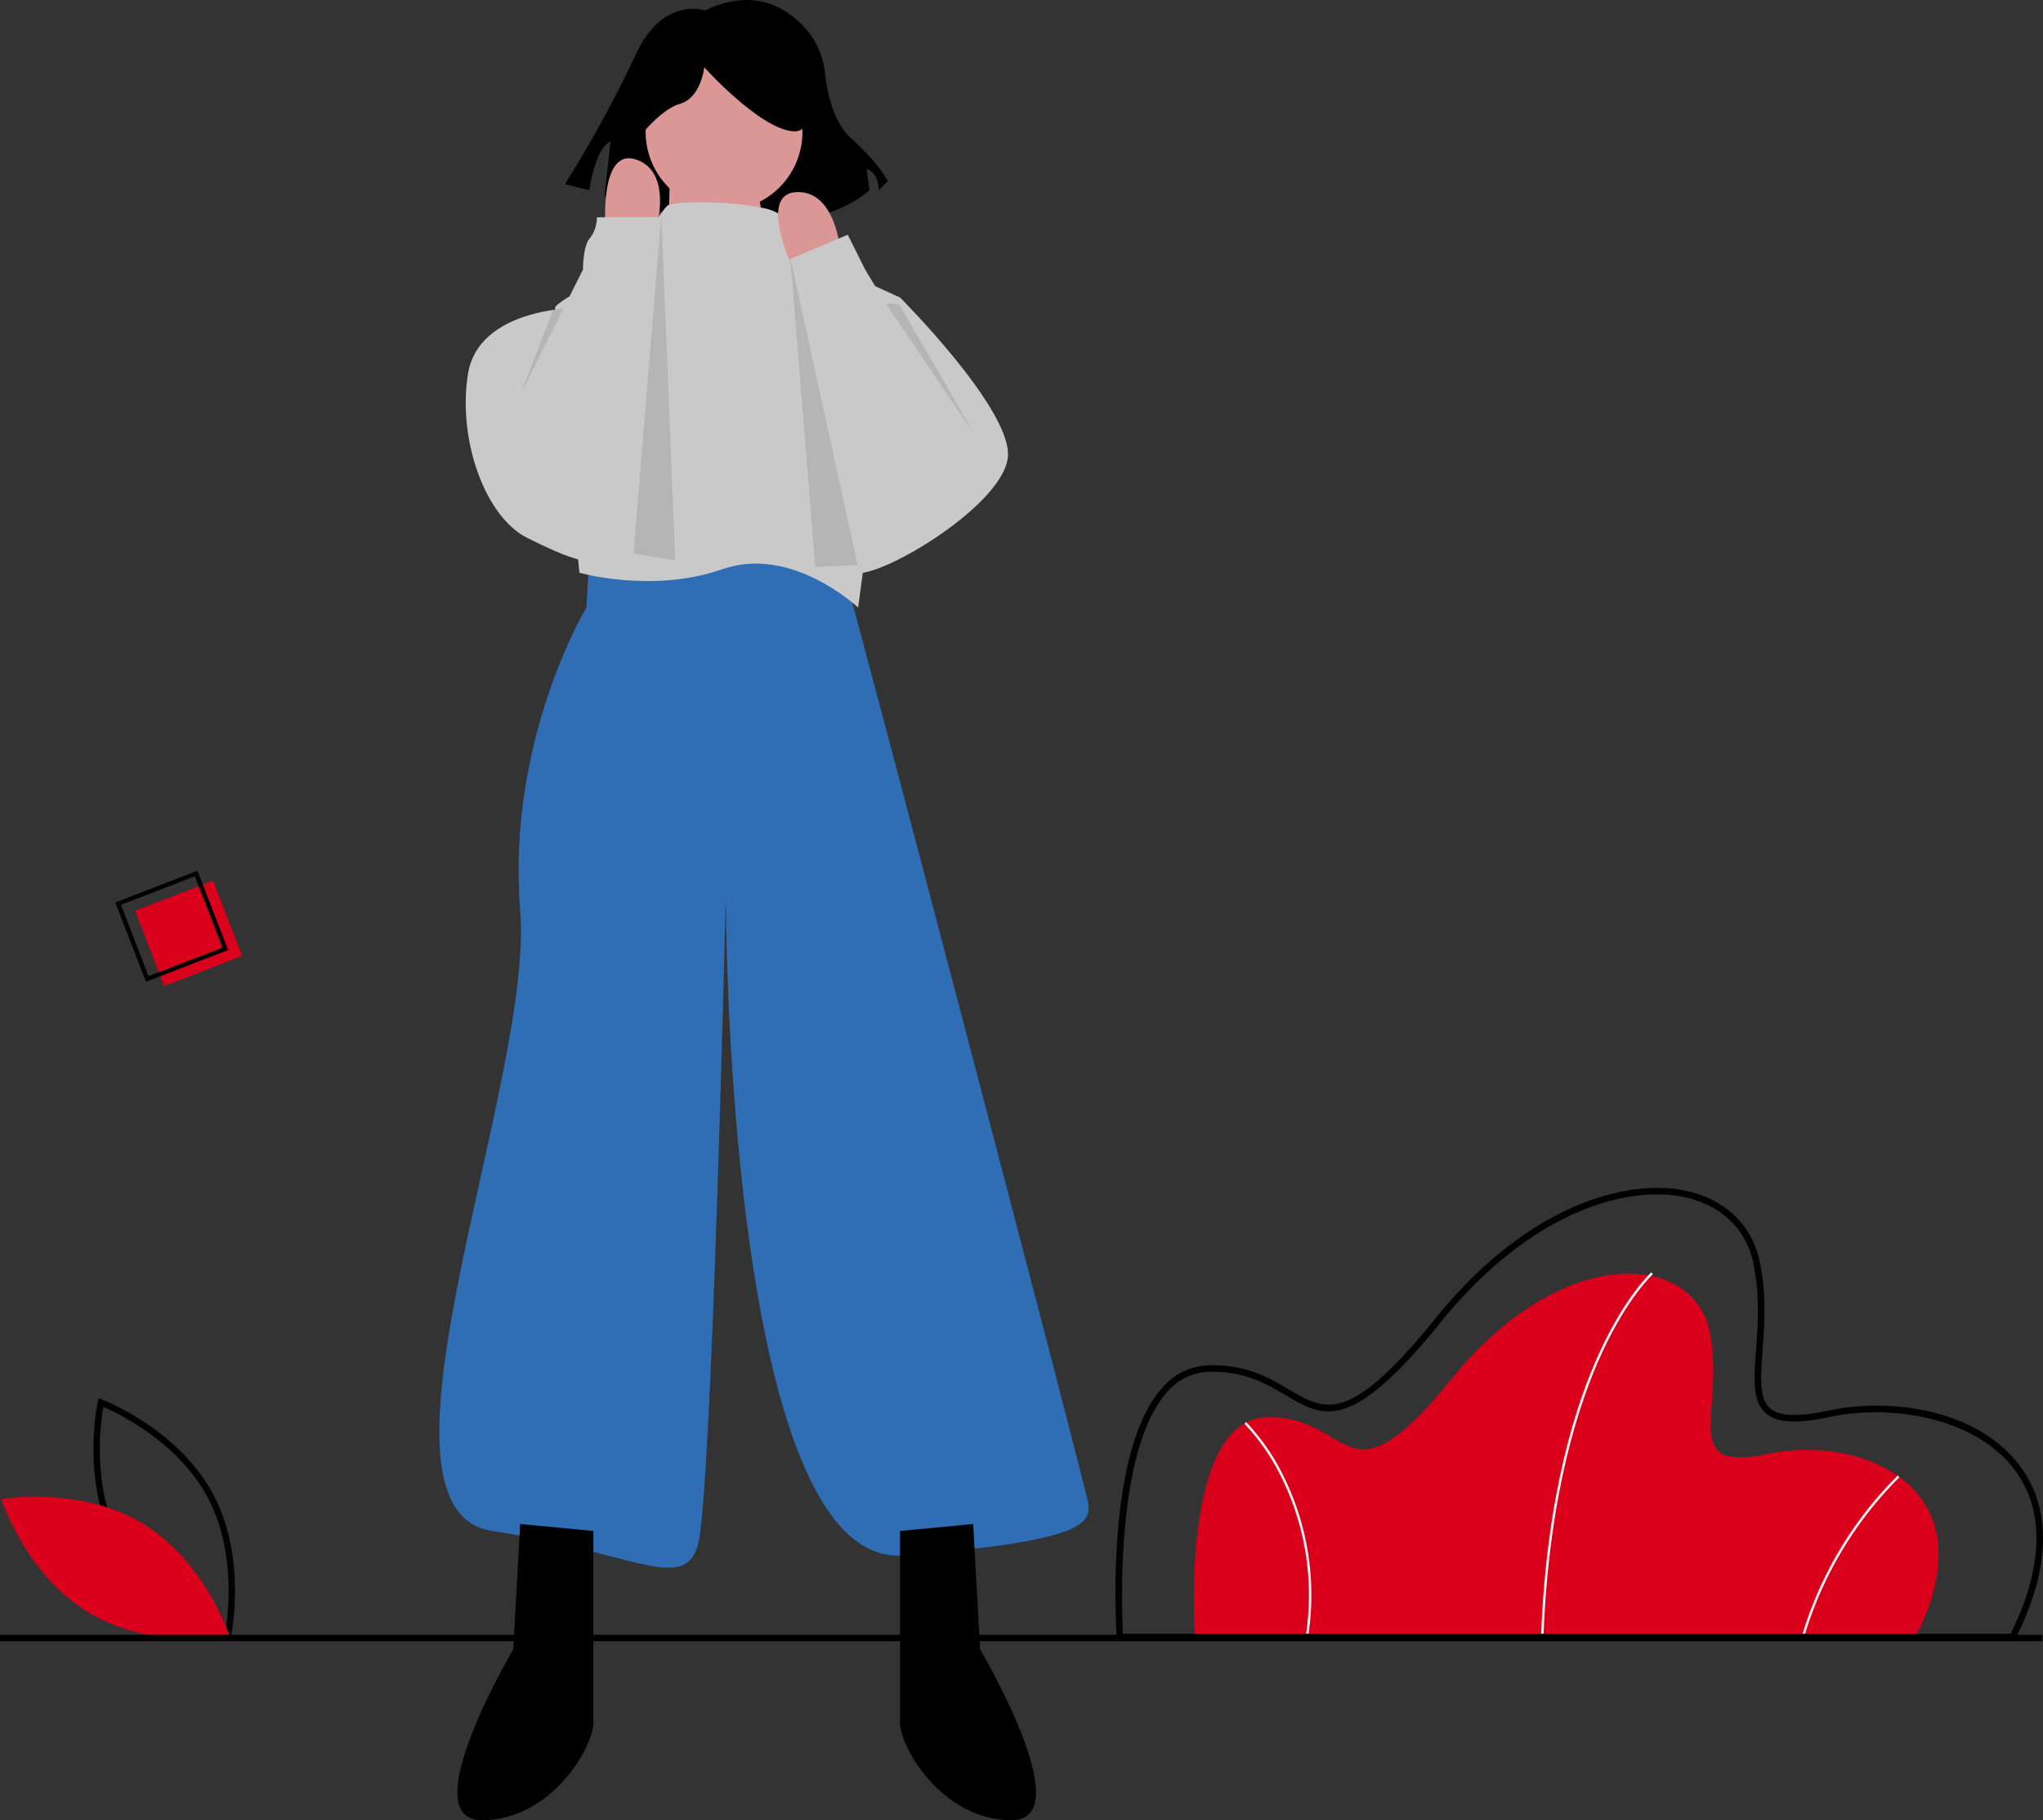<svg xmlns="http://www.w3.org/2000/svg" xmlns:xlink="http://www.w3.org/1999/xlink" width="330.381" height="294.334" viewBox="0 0 330.381 294.334">
  <rect x="0" y="0" width="330.381" height="294.334" fill="#333333" stroke="none"/>
  <defs>
    <clipPath id="clip-path">
      <rect width="8.632" height="17.652" fill="none"/>
    </clipPath>
    <clipPath id="clip-path-2">
      <rect width="14.396" height="21.215" fill="none"/>
    </clipPath>
    <clipPath id="clip-path-3">
      <rect width="10.894" height="50.048" fill="none"/>
    </clipPath>
    <clipPath id="clip-path-4">
      <rect width="6.762" height="55.783" fill="none"/>
    </clipPath>
  </defs>
  <g transform="translate(-2812.402 -69.998)">
    <path d="M558.176,529.075H441.422s-2.366-34.711,11.636-35.1,12.425,15.383,29.977-6.311,38.852-20.511,41.613-7.691-5.325,23.075,9.467,19.919,36.091,5.128,24.061,29.189" transform="translate(2564.188 -194.801)" fill="#da001b"/>
    <path d="M570.037,528.821l-.394-.016c.919-22.853,5.705-37.537,9.558-45.83,4.184-9.005,8.216-12.651,8.256-12.687l.262.295c-.04.035-4.025,3.645-8.175,12.589-3.832,8.258-8.592,22.882-9.508,45.649" transform="translate(2491.979 -194.539)" fill="#f2f2f2"/>
    <path d="M666.643,571.091l-.378-.11a61.186,61.186,0,0,1,15.4-25.629l.265.292a60.767,60.767,0,0,0-15.291,25.447" transform="translate(2437.629 -236.762)" fill="#f2f2f2"/>
    <path d="M470.337,559.96l-.391-.054a42.959,42.959,0,0,0-3.864-25.11,34.562,34.562,0,0,0-6.1-8.9l.273-.285a35,35,0,0,1,6.179,9.009,43.353,43.353,0,0,1,3.9,25.339" transform="translate(2553.662 -225.66)" fill="#f2f2f2"/>
    <path d="M557.721,512.215H412.528l-.033-.492c-.084-1.224-1.936-30.084,7.416-40.382a10.241,10.241,0,0,1,7.484-3.591c6.1-.173,9.926,2.11,13.016,3.942,5.824,3.455,9.671,5.737,23.658-11.551,15.153-18.729,31.5-22.758,40.9-20.517,6.073,1.448,10.258,5.54,11.483,11.227,1.16,5.385.791,10.445.494,14.511-.318,4.351-.568,7.787,1.218,9.344,1.492,1.3,4.469,1.417,9.369.372,9.966-2.126,23.872-.307,30.852,8.711,3.755,4.852,6.714,13.672-.518,28.134Zm-144.2-1.055H557.068c5.388-10.932,5.557-20.168.482-26.724-6.4-8.273-19.837-10.451-29.8-8.326-5.323,1.136-8.5.948-10.282-.608-2.184-1.9-1.917-5.572-1.578-10.216.292-4,.655-8.975-.472-14.212-1.136-5.274-5.034-9.073-10.7-10.423-9.1-2.171-24.991,1.808-39.836,20.154-14.561,18-18.947,15.4-25.017,11.8-3.128-1.855-6.679-3.959-12.448-3.8a9.226,9.226,0,0,0-6.733,3.246c-8.4,9.254-7.378,35.207-7.172,39.109" transform="translate(2580.488 -176.975)"/>
    <path d="M56.593,556.156l-.554-.208c-.122-.046-12.247-4.691-17.927-15.224s-2.9-23.217-2.87-23.343l.131-.578.554.208c.122.046,12.247,4.692,17.927,15.225s2.9,23.217,2.87,23.343ZM39.022,540.233c4.8,8.906,14.384,13.472,16.811,14.514.462-2.6,1.909-13.124-2.889-22.021s-14.383-13.469-16.811-14.514c-.462,2.6-1.909,13.124,2.889,22.021" transform="translate(2792.977 -220.703)"/>
    <path d="M23.285,557.507c10.207,6.141,14.139,18.339,14.139,18.339s-12.618,2.241-22.826-3.9S.459,553.607.459,553.607s12.618-2.241,22.826,3.9" transform="translate(2812.145 -241.182)" fill="#da001b"/>
    <rect width="330.3" height="1.033" transform="translate(2812.402 334.355)"/>
    <path d="M231.457,1.7s-6.9-2.463-11.331,7.39a194.328,194.328,0,0,1-11.331,20.692l3.941.986s.986-6.9,3.449-7.883L215.2,31.75s29.56,10.346,42.862-.985l-.493-3.449s1.971.493,1.971,3.449l1.478-1.478s-1.478-2.956-5.912-6.9c-2.91-2.587-3.91-7.508-4.254-10.586A12.811,12.811,0,0,0,247.9,4.828c-2.947-3.415-8.316-7.045-16.445-3.131" transform="translate(2694.955 69.998)"/>
    <path d="M186.738,198.484l-.563,10.143s-12.96,21.412-10.706,49.021-27.046,96.916-4.508,100.3,30.991,10.142,33.245,2.254,4.508-104.805,4.508-104.805,0,108.749,28.737,106.5,30.427-5.071,29.864-8.452S229,206.373,228.434,205.246,216.6,196.23,216.6,196.23Z" transform="translate(2721.059 -40.381)" fill="#2f6eb5"/>
    <path d="M179.217,563.289l-1.127,20.285s-16.341,27.61-5.071,27.61,18.031-11.833,18.031-15.777V564.416Z" transform="translate(2717.309 -246.852)"/>
    <path d="M344.5,563.289l1.127,20.285s16.341,27.61,5.071,27.61-18.031-11.833-18.031-15.777V564.416Z" transform="translate(2625.277 -246.852)"/>
    <path d="M251.327,19.785a12.678,12.678,0,1,1-12.678,12.678,12.678,12.678,0,0,1,12.678-12.678" transform="translate(2678.162 58.869)" fill="#db9696"/>
    <path d="M245.859,55.2s0,18.595-1.347,19.721,17.963.564,17.963.564-3.143-16.341-2.695-17.467S245.859,55.2,245.859,55.2" transform="translate(2674.902 38.947)" fill="#db9696"/>
    <path d="M248.55,84.512s-4.226-7.607-9.3-8.734c-6.348-1.41-14.65-1.127-15.777-.564s-5.916,9.3-5.916,9.3-12.4,6.2-12.4,7.325,3.944,42.823,3.944,42.823,11.833,3.381,23.1-.564,21.975,6.2,21.975,6.2l6.762-50.149Z" transform="translate(2696.998 27.949)" fill="#c9c9c9"/>
    <path d="M189.973,113.8s-15.777,0-17.468,10.706,2.818,23.1,9.579,26.483,11.27,5.071,12.96,2.817-5.071-40.006-5.071-40.006" transform="translate(2715.568 5.984)" fill="#c9c9c9"/>
    <path d="M317.153,109.94h4.508s17.468,17.468,17.468,25.356-20.848,20.285-24.793,19.158,2.818-44.514,2.818-44.514" transform="translate(2636.283 8.156)" fill="#c9c9c9"/>
    <path d="M233.775,32.106s3.941-5.419,7.39-6.4,3.941-5.912,3.941-5.912,8.868,9.853,14.287,10.346.493-11.824.493-11.824l-9.853-2.463-9.361.985-7.39,4.927Z" transform="translate(2681.182 61.084)"/>
    <g transform="translate(2895.117 119.885)" opacity="0.1" style="isolation: isolate">
      <g>
        <g clip-path="url(#clip-path)">
          <path d="M195.826,114.211l-6.762,17.468,8.632-17.652Z" transform="translate(-189.064 -114.026)"/>
        </g>
      </g>
    </g>
    <g transform="translate(2955.662 119.139)" opacity="0.1" style="isolation: isolate">
      <g>
        <g clip-path="url(#clip-path-2)">
          <path d="M327.452,112.321l14.4,21.215-12.255-21.215Z" transform="translate(-327.452 -112.321)"/>
        </g>
      </g>
    </g>
    <path d="M290.039,83.343S284.124,71.13,290.718,71s7.087,10.553,7.087,10.553Z" transform="translate(2650.627 30.059)" fill="#db9696"/>
    <path d="M320.51,119.438,304.17,92.392l-2.817-5.635-9.331,3.955,2.006,13.512s-.564,9.016,1.69,11.833S306.424,138.6,306.424,138.6Z" transform="translate(2648.141 21.197)" fill="#c9c9c9"/>
    <g transform="translate(2940.195 111.617)" opacity="0.1" style="isolation: isolate">
      <g>
        <g clip-path="url(#clip-path-3)">
          <path d="M292.1,95.128l4.046,50.048,6.848-.3Z" transform="translate(-292.098 -95.128)"/>
        </g>
      </g>
    </g>
    <path d="M223.734,70.01s-1.127-13.523,5.071-11.269,2.818,12.4,2.818,12.4Z" transform="translate(2686.598 37.1)" fill="#db9696"/>
    <path d="M187.074,113.562l12.4-24.793s0-3.944,1.127-5.071a5.565,5.565,0,0,0,1.127-3.381h10.7l.57,11.27a45.352,45.352,0,0,1,0,19.158c-2.254,10.706-5.635,24.229-6.2,24.229s-20.848-8.452-19.721-21.412" transform="translate(2707.199 24.82)" fill="#c9c9c9"/>
    <g transform="translate(2914.84 104.855)" opacity="0.1" style="isolation: isolate">
      <g>
        <g clip-path="url(#clip-path-4)">
          <path d="M238.649,79.673l-4.508,54.656,6.762,1.127Z" transform="translate(-234.141 -79.673)"/>
        </g>
      </g>
    </g>
    <rect width="13.524" height="13.056" transform="translate(2834.24 217.277) rotate(-21.145)" fill="#da001b"/>
    <path d="M60.855,334.647l-13.278,5.135L42.62,326.964,55.9,321.829Zm-12.861,4.238,11.949-4.622-4.462-11.536-11.95,4.622Z" transform="translate(2788.43 -111.031)"/>
    <rect width="330.381" height="294.334" transform="translate(2812.402 69.998)" fill="none"/>
    <rect width="330.381" height="294.334" transform="translate(2812.402 69.998)" fill="none"/>
  </g>
</svg>
